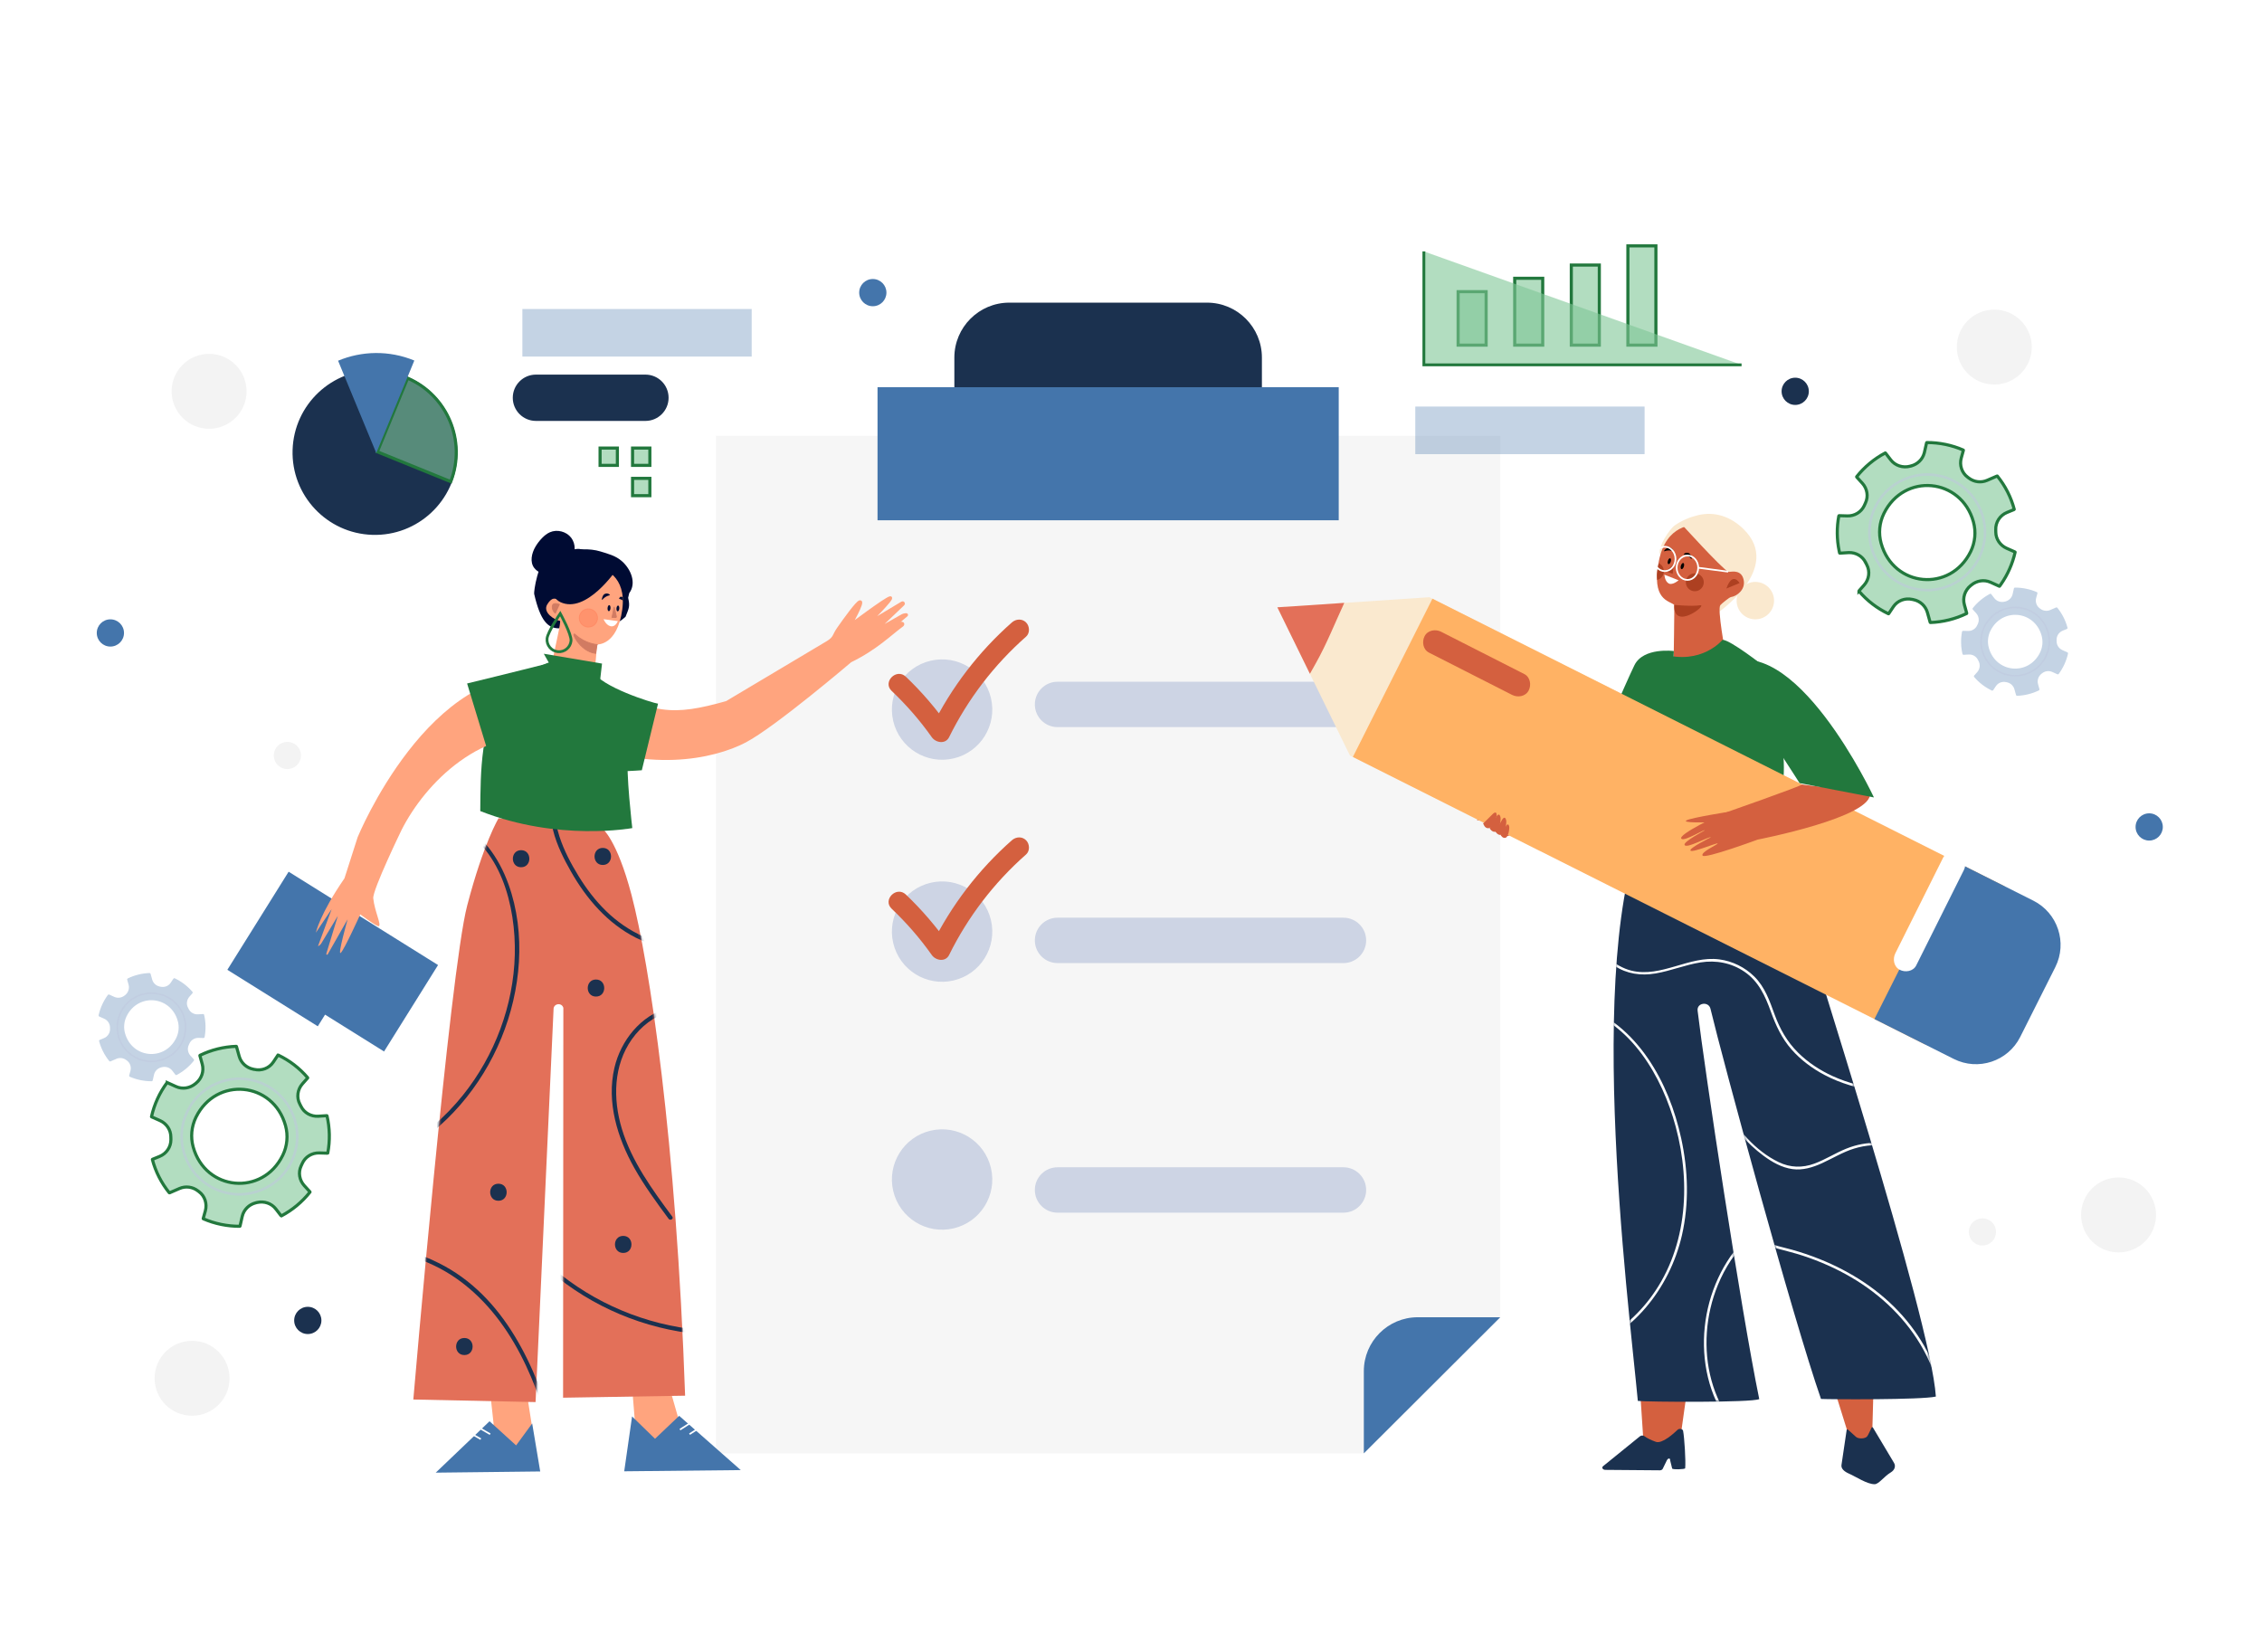 <?xml version="1.0" encoding="UTF-8"?> <svg xmlns="http://www.w3.org/2000/svg" width="935" height="683" viewBox="0 0 935 683" fill="none"><rect width="935" height="683" fill="white"></rect><path d="M417.193 125.109H498.901C511.434 125.109 521.61 135.285 521.61 147.818V169.229H394.484V147.818C394.484 135.285 404.66 125.109 417.193 125.109Z" fill="#1B314F"></path><path d="M563.742 600.804H295.951V180.162H620.141V544.406C598.116 566.431 585.766 578.779 563.742 600.804Z" fill="#F6F6F6"></path><path d="M553.362 160.065H362.727V215.079H553.362V160.065Z" fill="#4475AB"></path><path d="M563.742 600.804V566.832C563.742 554.52 573.722 544.54 586.034 544.54H620.141L563.742 600.804Z" fill="#4475AB"></path><path opacity="0.74" d="M394.15 313.532C405.304 310.918 412.227 299.757 409.613 288.603C406.999 277.449 395.838 270.526 384.684 273.14C373.53 275.754 366.607 286.916 369.221 298.069C371.836 309.223 382.997 316.146 394.15 313.532Z" fill="#BFC8DE"></path><path opacity="0.74" d="M394.15 405.317C405.304 402.703 412.227 391.542 409.613 380.388C406.999 369.234 395.838 362.311 384.684 364.926C373.53 367.54 366.607 378.701 369.221 389.855C371.836 401.008 382.997 407.931 394.15 405.317Z" fill="#BFC8DE"></path><path opacity="0.74" d="M394.15 507.799C405.304 505.185 412.227 494.024 409.613 482.87C406.999 471.716 395.838 464.793 384.684 467.407C373.53 470.022 366.607 481.183 369.221 492.336C371.836 503.49 382.997 510.413 394.15 507.799Z" fill="#BFC8DE"></path><path d="M368.559 375.653C374.693 381.485 380.272 387.863 385.147 394.784C386.796 397.126 390.82 397.805 392.312 394.784C400.118 378.969 410.893 364.887 424.127 353.227C425.808 351.746 425.64 348.874 424.127 347.36C422.457 345.69 419.945 345.874 418.259 347.36C404.557 359.433 393.23 374.22 385.147 390.595H392.312C387.031 383.096 381.075 376.106 374.428 369.785C370.558 366.106 364.682 371.964 368.56 375.653H368.559Z" fill="#D4603F"></path><path d="M368.559 285.61C374.693 291.442 380.272 297.82 385.147 304.741C386.796 307.083 390.82 307.762 392.312 304.741C400.118 288.926 410.893 274.844 424.127 263.184C425.808 261.703 425.64 258.831 424.127 257.317C422.457 255.647 419.945 255.831 418.259 257.317C404.557 269.39 393.23 284.177 385.147 300.552H392.312C387.031 293.053 381.075 286.063 374.428 279.743C370.558 276.063 364.682 281.921 368.56 285.61H368.559Z" fill="#D4603F"></path><path opacity="0.74" d="M555.318 300.584H437.137C431.957 300.584 427.758 296.385 427.758 291.205C427.758 286.025 431.957 281.826 437.137 281.826H555.318C560.498 281.826 564.698 286.025 564.698 291.205C564.698 296.385 560.498 300.584 555.318 300.584Z" fill="#BFC8DE"></path><path opacity="0.74" d="M555.318 398.129H437.137C431.957 398.129 427.758 393.93 427.758 388.75C427.758 383.57 431.957 379.371 437.137 379.371H555.318C560.498 379.371 564.698 383.57 564.698 388.75C564.698 393.93 560.498 398.129 555.318 398.129Z" fill="#BFC8DE"></path><path opacity="0.74" d="M555.318 501.304H437.137C431.957 501.304 427.758 497.105 427.758 491.925C427.758 486.745 431.957 482.546 437.137 482.546H555.318C560.498 482.546 564.698 486.745 564.698 491.925C564.698 497.105 560.498 501.304 555.318 501.304Z" fill="#BFC8DE"></path><path d="M221.53 174.007H266.79C272.076 174.007 276.363 169.72 276.363 164.434C276.363 159.145 272.076 154.859 266.79 154.859H221.53C216.242 154.859 211.957 159.145 211.957 164.434C211.957 169.722 216.244 174.007 221.53 174.007Z" fill="#1B314F"></path><path d="M255.194 185.227V192.379H248.042V185.227H255.194Z" fill="#7FC797" fill-opacity="0.6" stroke="#22783D" stroke-width="1.287"></path><path d="M268.622 185.227V192.379H261.47V185.227H268.622Z" fill="#7FC797" fill-opacity="0.6" stroke="#22783D" stroke-width="1.287"></path><path d="M268.622 197.751V204.904H261.47V197.751H268.622Z" fill="#7FC797" fill-opacity="0.6" stroke="#22783D" stroke-width="1.287"></path><path d="M189.028 188.146C189.626 169.344 174.869 153.618 156.068 153.02C137.267 152.422 121.54 167.179 120.942 185.98C120.344 204.781 135.101 220.507 153.902 221.105C172.703 221.703 188.43 206.947 189.028 188.146Z" fill="#1B314F"></path><path d="M168.48 156.331C184.947 163.47 192.831 182.373 186.316 199.098L155.962 186.768L168.48 156.331Z" fill="#7FC797" fill-opacity="0.6" stroke="#22783D" stroke-width="1.287"></path><path d="M155.53 187.288L171.262 149.04C160.745 144.715 149.471 145.061 139.744 149.119L155.53 187.288Z" fill="#4475AB"></path><g style="mix-blend-mode:multiply" opacity="0.32"><path d="M310.71 127.737H215.93V147.408H310.71V127.737Z" fill="#4475AB"></path></g><g style="mix-blend-mode:multiply" opacity="0.32"><path d="M679.79 168.069H585.01V187.741H679.79V168.069Z" fill="#4475AB"></path></g><path d="M614.293 120.573V142.678H602.714V120.573H614.293Z" fill="#7FC797" fill-opacity="0.6" stroke="#22783D" stroke-width="1.287"></path><path d="M637.686 115.038V142.677H626.106V115.038H637.686Z" fill="#7FC797" fill-opacity="0.6" stroke="#22783D" stroke-width="1.287"></path><path d="M661.078 109.571V142.678H649.499V109.571H661.078Z" fill="#7FC797" fill-opacity="0.6" stroke="#22783D" stroke-width="1.287"></path><path d="M684.469 101.643V142.677H672.89V101.643H684.469Z" fill="#7FC797" fill-opacity="0.6" stroke="#22783D" stroke-width="1.287"></path><path d="M588.562 103.928V150.824H719.876" fill="#7FC797" fill-opacity="0.6"></path><path d="M588.562 103.928V150.824H719.876" stroke="#22783D" stroke-width="1.173" stroke-miterlimit="10"></path><path d="M796.44 182.95H796.441C801.61 182.926 806.801 183.995 811.526 186.053H811.527C811.541 186.059 811.555 186.07 811.564 186.091C811.574 186.111 811.576 186.133 811.57 186.152V186.153L810.69 189.334C809.883 192.256 810.87 195.461 813.348 197.272L813.349 197.273C813.505 197.387 813.66 197.503 813.815 197.622C815.98 199.277 818.865 199.66 821.374 198.571L825.501 196.779H825.502C825.528 196.768 825.558 196.772 825.58 196.785L825.6 196.802C828.906 200.904 831.247 205.515 832.586 210.543V210.544C832.59 210.559 832.589 210.578 832.579 210.598C832.569 210.618 832.552 210.634 832.533 210.642L829.588 211.844C826.696 213.024 824.814 215.88 824.937 219.013V219.014C824.943 219.17 824.947 219.328 824.95 219.485L824.958 219.961C824.977 222.889 826.803 225.482 829.448 226.653L832.896 228.182C832.916 228.19 832.932 228.205 832.941 228.225C832.951 228.243 832.952 228.261 832.949 228.275V228.276C831.889 233.021 829.88 237.566 827.096 241.536L826.528 242.322C826.519 242.334 826.506 242.345 826.485 242.35C826.465 242.355 826.443 242.353 826.423 242.344H826.422L822.825 240.715C820.141 239.499 817.052 240.021 814.816 241.89C814.801 241.902 814.787 241.915 814.771 241.928C814.757 241.94 814.742 241.952 814.728 241.964C814.662 242.018 814.599 242.07 814.537 242.12L814.533 242.123C812.212 244.012 811.174 247.074 811.976 249.977L812.952 253.519C812.961 253.553 812.95 253.585 812.932 253.604L812.911 253.62C808.263 255.882 803.102 257.162 797.918 257.339C797.902 257.339 797.886 257.334 797.869 257.322C797.852 257.31 797.84 257.293 797.835 257.274V257.273L796.697 253.214C795.931 250.478 793.682 248.454 790.916 247.889L790.914 247.888C790.758 247.856 790.603 247.824 790.45 247.789H790.447C787.455 247.124 784.327 248.248 782.604 250.83L780.692 253.694L780.691 253.695C780.681 253.711 780.664 253.724 780.643 253.73C780.621 253.736 780.602 253.734 780.587 253.727C775.897 251.491 771.803 248.35 768.4 244.38C768.389 244.367 768.383 244.349 768.383 244.326C768.383 244.303 768.391 244.282 768.403 244.268L768.404 244.269L770.559 241.838C772.598 239.537 773.072 236.189 771.618 233.453C771.458 233.15 771.304 232.847 771.156 232.542H771.155C769.882 229.921 767.154 228.364 764.28 228.44L764.002 228.453L760.491 228.675C760.471 228.676 760.45 228.67 760.433 228.657C760.415 228.644 760.406 228.629 760.402 228.614V228.613L760.196 227.671C759.227 222.941 759.187 217.997 760.081 213.243V213.242C760.087 213.209 760.122 213.175 760.169 213.177L763.62 213.276C766.539 213.361 769.279 211.753 770.545 209.12L770.663 208.861C770.799 208.547 770.94 208.234 771.088 207.924C772.384 205.206 771.816 201.981 769.807 199.776L767.451 197.192C767.438 197.177 767.43 197.157 767.429 197.135C767.428 197.113 767.434 197.095 767.443 197.083C769.054 195.05 770.884 193.179 772.892 191.515C774.867 189.877 777.008 188.444 779.262 187.251L779.264 187.25C779.277 187.243 779.294 187.241 779.314 187.245C779.336 187.25 779.354 187.261 779.366 187.277L779.367 187.278L781.532 190.094C783.416 192.543 786.57 193.497 789.523 192.733C789.576 192.72 789.63 192.707 789.684 192.693C789.737 192.68 789.792 192.666 789.846 192.652L789.845 192.651C792.532 191.986 794.679 189.96 795.39 187.278L795.454 187.017L796.36 183.021C796.365 183.002 796.376 182.984 796.393 182.97C796.409 182.956 796.426 182.95 796.44 182.95ZM815.716 215.728C810.662 197.491 787.044 195.288 778.707 212.275C776.837 216.086 776.427 220.495 777.561 224.586C782.617 242.816 806.223 245.02 814.565 228.04C816.438 224.229 816.849 219.82 815.716 215.728Z" fill="#7FC797" fill-opacity="0.6" stroke="#22783D" stroke-width="1.287"></path><g style="mix-blend-mode:multiply" opacity="0.54"><path d="M820.093 224.419C822.504 211.451 813.945 198.983 800.977 196.572C788.008 194.161 775.54 202.719 773.129 215.688C770.718 228.656 779.277 241.124 792.245 243.535C805.214 245.946 817.681 237.388 820.093 224.419Z" stroke="#BFC8DE" stroke-width="1.075" stroke-miterlimit="10"></path></g><g style="mix-blend-mode:multiply" opacity="0.32"><path d="M817.29 277.847L816.016 279.283C815.875 279.443 815.871 279.688 816.01 279.85C818.055 282.236 820.518 284.126 823.338 285.471C823.53 285.563 823.763 285.497 823.881 285.319L825.012 283.627C825.937 282.24 827.622 281.628 829.249 281.989C829.343 282.01 829.438 282.03 829.532 282.05C831.033 282.356 832.247 283.453 832.66 284.927L833.332 287.328C833.385 287.518 833.563 287.651 833.761 287.643C836.879 287.536 839.981 286.766 842.777 285.407C842.963 285.317 843.056 285.103 843.001 284.905L842.423 282.811C841.991 281.245 842.549 279.59 843.808 278.564C843.847 278.532 843.885 278.501 843.924 278.469C843.942 278.453 843.961 278.438 843.979 278.422C845.196 277.404 846.867 277.129 848.312 277.783L850.439 278.745C850.623 278.829 850.843 278.774 850.963 278.612C852.815 276.115 854.144 273.209 854.823 270.166C854.869 269.966 854.763 269.762 854.575 269.679L852.536 268.777C851.099 268.141 850.117 266.736 850.108 265.165C850.108 264.974 850.103 264.784 850.095 264.592C850.03 262.903 851.044 261.36 852.609 260.721L854.351 260.01C854.551 259.929 854.661 259.711 854.606 259.502C853.801 256.478 852.392 253.705 850.404 251.238C850.283 251.088 850.075 251.038 849.898 251.114L847.459 252.174C846.105 252.762 844.546 252.556 843.373 251.66C843.279 251.588 843.185 251.518 843.09 251.449C841.763 250.477 841.223 248.751 841.661 247.165L842.18 245.285C842.237 245.079 842.135 244.861 841.939 244.776C839.097 243.539 835.977 242.896 832.869 242.91C832.67 242.91 832.496 243.053 832.452 243.248L831.916 245.61C831.573 247.125 830.387 248.283 828.879 248.657C828.815 248.672 828.751 248.689 828.688 248.704C827.078 249.121 825.373 248.599 824.359 247.281L823.079 245.616C822.952 245.45 822.722 245.399 822.537 245.497C821.182 246.214 819.895 247.075 818.707 248.061C817.5 249.061 816.4 250.186 815.432 251.409C815.302 251.574 815.312 251.811 815.454 251.966L816.846 253.494C817.935 254.689 818.238 256.432 817.542 257.892C817.453 258.078 817.366 258.268 817.284 258.457C816.635 259.955 815.112 260.885 813.48 260.837L811.44 260.779C811.229 260.773 811.042 260.921 811.004 261.128C810.429 264.176 810.496 267.356 811.197 270.369C811.244 270.573 811.436 270.713 811.645 270.699L813.72 270.567C815.331 270.466 816.876 271.318 817.581 272.771C817.672 272.957 817.764 273.139 817.862 273.322C818.643 274.793 818.391 276.601 817.287 277.847H817.29ZM822.734 260.792C827.509 251.064 841.008 252.323 843.902 262.767C844.547 265.095 844.313 267.607 843.247 269.776C838.47 279.498 824.977 278.238 822.082 267.8C821.436 265.471 821.67 262.961 822.734 260.792Z" fill="#4475AB"></path></g><g style="mix-blend-mode:multiply" opacity="0.54"><path d="M832.97 279.339C840.768 279.339 847.089 273.018 847.089 265.22C847.089 257.423 840.768 251.102 832.97 251.102C825.173 251.102 818.852 257.423 818.852 265.22C818.852 273.018 825.173 279.339 832.97 279.339Z" stroke="#BFC8DE" stroke-width="0.635" stroke-miterlimit="10"></path></g><path d="M97.654 432.547C97.67 432.546 97.687 432.551 97.703 432.563C97.72 432.576 97.732 432.593 97.737 432.611L98.875 436.672C99.641 439.408 101.89 441.432 104.656 441.997H104.658C104.811 442.028 104.965 442.061 105.125 442.096V442.097C108.117 442.761 111.246 441.638 112.97 439.056L114.881 436.191L114.882 436.19C114.893 436.174 114.91 436.161 114.932 436.155C114.953 436.149 114.972 436.152 114.987 436.159V436.158C119.677 438.395 123.77 441.536 127.172 445.506C127.183 445.519 127.191 445.538 127.19 445.561C127.19 445.572 127.188 445.583 127.185 445.593L127.169 445.619L125.058 448L125.053 448.004L125.01 448.053C122.97 450.353 122.496 453.701 123.949 456.438C124.109 456.738 124.264 457.042 124.412 457.348V457.349C125.726 460.055 128.592 461.626 131.566 461.438L135.076 461.215C135.098 461.214 135.12 461.22 135.138 461.233C135.155 461.246 135.164 461.262 135.167 461.276V461.277C136.332 466.29 136.443 471.577 135.489 476.647L135.488 476.648C135.482 476.681 135.448 476.715 135.401 476.714L131.95 476.614C128.937 476.527 126.114 478.241 124.907 481.028C124.771 481.341 124.629 481.654 124.481 481.964C123.185 484.682 123.754 487.907 125.764 490.112L128.119 492.697L128.12 492.699C128.134 492.714 128.142 492.733 128.143 492.755C128.143 492.766 128.142 492.776 128.14 492.784L128.127 492.807C126.516 494.84 124.687 496.711 122.68 498.375C120.704 500.013 118.562 501.445 116.309 502.638L116.308 502.639C116.294 502.646 116.277 502.649 116.256 502.645C116.235 502.64 116.217 502.628 116.205 502.612L116.204 502.611L114.039 499.796H114.038C112.212 497.423 109.194 496.452 106.321 497.09L106.044 497.156C105.992 497.169 105.94 497.183 105.888 497.196L105.729 497.236C102.953 497.923 100.754 500.061 100.117 502.873L99.211 506.869C99.207 506.888 99.196 506.906 99.179 506.92C99.162 506.933 99.145 506.938 99.131 506.938H99.13C93.961 506.963 88.77 505.894 84.044 503.837C84.03 503.83 84.016 503.818 84.007 503.798C84.002 503.788 83.999 503.777 83.998 503.767L84.001 503.735L84.88 500.554C85.687 497.632 84.701 494.428 82.224 492.616L82.223 492.615L81.756 492.266C79.591 490.611 76.706 490.226 74.197 491.316L70.07 493.108L70.069 493.109C70.034 493.125 69.993 493.112 69.972 493.086H69.971C66.665 488.984 64.324 484.373 62.985 479.346V479.345C62.981 479.33 62.982 479.31 62.992 479.29C63.003 479.269 63.019 479.255 63.038 479.247L65.983 478.045C68.785 476.902 70.639 474.185 70.641 471.168L70.635 470.875C70.622 470.562 70.616 470.245 70.613 469.927C70.594 466.999 68.768 464.406 66.123 463.234L62.675 461.706C62.656 461.698 62.64 461.683 62.63 461.664C62.62 461.645 62.619 461.627 62.622 461.612V461.611C63.753 456.55 65.963 451.716 69.042 447.565H69.043C69.052 447.553 69.067 447.542 69.087 447.537C69.108 447.532 69.13 447.534 69.148 447.543V447.542L72.746 449.172C75.43 450.387 78.519 449.866 80.754 447.997L80.753 447.996C80.787 447.969 80.82 447.943 80.848 447.92L80.851 447.918C80.912 447.866 80.967 447.822 81.039 447.763C83.36 445.873 84.398 442.813 83.597 439.909L82.62 436.367C82.611 436.333 82.622 436.301 82.641 436.281L82.661 436.266C87.309 434.004 92.47 432.724 97.654 432.547ZM118.012 465.3C112.956 447.07 89.349 444.865 81.007 461.845C79.134 465.656 78.723 470.065 79.856 474.157V474.158C84.91 492.394 108.528 494.598 116.865 477.61C118.736 473.8 119.147 469.391 118.012 465.3Z" fill="#7FC797" fill-opacity="0.6" stroke="#22783D" stroke-width="1.287"></path><g style="mix-blend-mode:multiply" opacity="0.54"><path d="M121.034 478.973C126.081 466.787 120.294 452.815 108.108 447.767C95.921 442.72 81.95 448.507 76.902 460.693C71.854 472.88 77.641 486.851 89.828 491.899C102.014 496.947 115.986 491.16 121.034 478.973Z" stroke="#BFC8DE" stroke-width="1.075" stroke-miterlimit="10"></path></g><g style="mix-blend-mode:multiply" opacity="0.32"><path d="M78.284 412.039L79.558 410.603C79.7 410.443 79.704 410.198 79.565 410.036C77.519 407.65 75.057 405.76 72.237 404.415C72.045 404.323 71.812 404.389 71.693 404.567L70.563 406.259C69.638 407.646 67.953 408.258 66.325 407.897C66.231 407.876 66.136 407.855 66.042 407.836C64.541 407.53 63.327 406.433 62.914 404.959L62.242 402.558C62.189 402.368 62.012 402.235 61.813 402.243C58.696 402.35 55.593 403.12 52.797 404.479C52.612 404.569 52.518 404.783 52.572 404.982L53.15 407.077C53.583 408.642 53.024 410.297 51.765 411.323C51.727 411.356 51.688 411.386 51.649 411.419C51.631 411.434 51.612 411.45 51.594 411.465C50.377 412.483 48.706 412.759 47.261 412.105L45.133 411.142C44.949 411.058 44.729 411.114 44.609 411.276C42.757 413.772 41.428 416.678 40.749 419.722C40.704 419.921 40.809 420.126 40.997 420.208L43.036 421.11C44.473 421.746 45.455 423.151 45.464 424.721C45.464 424.912 45.469 425.104 45.477 425.294C45.542 426.983 44.528 428.526 42.963 429.165L41.221 429.876C41.022 429.957 40.911 430.175 40.966 430.384C41.771 433.408 43.18 436.181 45.168 438.648C45.289 438.798 45.497 438.848 45.674 438.772L48.113 437.712C49.467 437.124 51.026 437.33 52.199 438.226C52.293 438.298 52.387 438.368 52.482 438.437C53.809 439.409 54.349 441.135 53.911 442.721L53.392 444.601C53.336 444.807 53.437 445.025 53.633 445.11C56.475 446.347 59.596 446.99 62.703 446.976C62.903 446.976 63.076 446.833 63.12 446.638L63.656 444.276C63.999 442.761 65.185 441.603 66.694 441.229C66.757 441.214 66.821 441.197 66.884 441.182C68.494 440.765 70.199 441.287 71.213 442.605L72.493 444.27C72.62 444.436 72.85 444.487 73.035 444.389C74.39 443.671 75.677 442.811 76.865 441.825C78.072 440.825 79.172 439.7 80.142 438.477C80.272 438.312 80.261 438.075 80.12 437.92L78.727 436.392C77.638 435.197 77.335 433.454 78.032 431.994C78.121 431.808 78.207 431.618 78.289 431.428C78.938 429.93 80.461 429.001 82.093 429.048L84.133 429.106C84.345 429.112 84.531 428.964 84.57 428.757C85.144 425.709 85.077 422.529 84.377 419.516C84.329 419.312 84.137 419.172 83.929 419.186L81.854 419.317C80.242 419.419 78.697 418.567 77.992 417.114C77.902 416.928 77.809 416.745 77.711 416.563C76.93 415.093 77.182 413.284 78.287 412.038L78.284 412.039ZM72.84 429.093C68.066 438.821 54.566 437.562 51.672 427.118C51.028 424.79 51.262 422.278 52.328 420.109C57.105 410.386 70.598 411.646 73.493 422.085C74.139 424.414 73.905 426.924 72.84 429.093Z" fill="#4475AB"></path></g><g style="mix-blend-mode:multiply" opacity="0.54"><path d="M62.599 438.783C70.397 438.783 76.718 432.462 76.718 424.665C76.718 416.867 70.397 410.546 62.599 410.546C54.802 410.546 48.48 416.867 48.48 424.665C48.48 432.462 54.802 438.783 62.599 438.783Z" stroke="#BFC8DE" stroke-width="0.635" stroke-miterlimit="10"></path></g><path d="M686.043 228.804C685.442 226.012 689.954 218.799 692.304 217.163C695.155 215.178 698.376 213.818 701.757 212.996C708.886 211.266 715.484 213.604 720.715 218.748C737.375 235.127 709.434 253.737 709.434 253.737" fill="#FAE9CF"></path><path d="M717.828 248.293C717.828 244.019 721.292 240.555 725.566 240.555C729.84 240.555 733.304 244.019 733.304 248.293C733.304 252.567 729.84 256.031 725.566 256.031C721.292 256.031 717.828 252.567 717.828 248.293Z" fill="#FAE9CF"></path><path d="M713.967 235.784C713.989 236.162 714.315 236.446 714.691 236.411C716.263 236.265 719.863 235.609 720.738 239.678C721.624 243.791 717.868 246.482 715.494 246.823C714.809 246.921 711.522 249.62 711.099 250.168C709.803 251.855 712.975 268.458 713.679 273.617C714.995 283.263 700.782 287.921 700.782 287.921C700.782 287.921 692.639 285.754 691.797 273.617C691.797 273.617 692.173 250.149 692.048 250.046C689.96 248.297 682.433 248.131 685.716 231.829C688.758 216.728 699.648 216.822 702.436 217.065C704.788 217.271 712.875 217.065 713.966 235.786L713.967 235.784Z" fill="#D4603F"></path><path d="M694.711 216.289C694.711 216.289 711.56 234.904 714.335 236.328C714.335 236.328 722.472 211.073 694.711 216.289Z" fill="#FAE9CF"></path><path d="M719.057 241.028C719.057 241.028 716.125 236.032 713.605 243.296Z" fill="#AD4021"></path><path d="M700.305 237.01C698.261 237.144 696.714 238.91 696.848 240.953C696.982 242.997 698.748 244.544 700.791 244.411C702.835 244.277 704.382 242.511 704.248 240.468C704.115 238.423 702.348 236.876 700.305 237.01Z" fill="#AD4021"></path><path d="M685.036 239.746C686.699 239.291 687.869 237.715 687.752 235.927C687.662 234.548 686.829 233.396 685.67 232.833C685.67 232.833 684.454 237.059 685.037 239.746H685.036Z" fill="#AD4021"></path><path d="M687.977 237.568L693.855 239.876C693.855 239.876 691.278 242.124 689.692 241.158C688.108 240.193 687.977 237.569 687.977 237.569V237.568Z" fill="white"></path><path d="M691.926 233.101L691.39 237.198L689.358 236.507C688.983 236.379 688.881 235.897 689.172 235.629L691.926 233.101Z" fill="#AD4021"></path><path d="M699.019 230.954C699.568 231.594 699.075 229.237 698.224 228.759C697.373 228.283 696.349 228.492 695.938 229.227C695.938 229.227 697.702 229.417 699.021 230.954H699.019Z" fill="black"></path><path d="M688.043 227.872C687.255 228.171 688.818 226.338 689.792 226.328C690.768 226.317 691.566 226.992 691.575 227.834C691.575 227.834 689.935 227.155 688.041 227.872H688.043Z" fill="black"></path><path d="M696.03 234.197C695.818 234.894 695.372 235.377 695.034 235.274C694.696 235.171 694.594 234.522 694.806 233.825C695.018 233.128 695.465 232.646 695.802 232.749C696.14 232.852 696.243 233.501 696.029 234.197H696.03Z" fill="black"></path><path d="M690.597 232.175C690.393 232.84 689.968 233.3 689.645 233.202C689.322 233.104 689.226 232.484 689.428 231.818C689.631 231.152 690.057 230.692 690.379 230.791C690.702 230.889 690.799 231.509 690.597 232.175Z" fill="black"></path><path d="M692.051 250.045C692.051 250.045 699.187 250.766 702.711 250.224C706.234 249.682 691.566 261.189 692.051 250.045Z" fill="#AD4021"></path><path d="M688.121 236.099C690.582 236.099 692.576 233.842 692.576 231.058C692.576 228.274 690.582 226.017 688.121 226.017C685.661 226.017 683.666 228.274 683.666 231.058C683.666 233.842 685.661 236.099 688.121 236.099Z" stroke="white" stroke-width="0.705" stroke-miterlimit="10"></path><path d="M697.5 239.734C699.961 239.734 701.955 237.477 701.955 234.693C701.955 231.909 699.961 229.652 697.5 229.652C695.04 229.652 693.045 231.909 693.045 234.693C693.045 237.477 695.04 239.734 697.5 239.734Z" stroke="white" stroke-width="0.705" stroke-miterlimit="10"></path><path d="M701.957 234.692L714.339 236.327" stroke="white" stroke-width="0.705" stroke-miterlimit="10"></path><path d="M697.269 575.354L694.706 593.553C694.706 593.553 690.596 605.623 686.779 600.951C682.962 596.278 679.184 593.809 679.184 593.809L677.932 574.888L697.27 575.354H697.269Z" fill="#D4603F"></path><path d="M758.102 573.954L763.764 592.108C763.764 592.108 768.074 595.888 769.63 595.79C772.461 595.612 773.945 590.728 773.945 590.728L774.411 573.953H758.102V573.954Z" fill="#D4603F"></path><path d="M677.925 593.714L662.682 606.069C661.902 606.648 662.459 607.623 663.574 607.633L686.074 607.816C686.616 607.821 687.101 607.574 687.283 607.203L688.98 603.724C689.47 602.718 690.446 602.637 690.357 603.702L691.189 607.06C691.145 607.589 696.523 607.445 696.571 606.964C696.865 603.977 696.244 594.209 695.708 591.489C695.631 591.099 695.232 590.788 694.7 590.711H694.698C694.22 590.641 693.732 590.774 693.44 591.057C691.921 592.527 687.065 596.947 684.477 596.053C682.743 595.453 680.496 594.379 679.795 593.76C679.321 593.342 678.447 593.328 677.926 593.715L677.925 593.714Z" fill="#1B314F"></path><path d="M774.153 590.102L782.809 604.599C783.733 606.009 783.218 607.691 781.549 608.686C778.842 610.297 776.631 613.511 774.928 613.557C771.852 613.642 767.068 610.402 764.281 609.187C762.411 608.371 760.945 607.176 761.176 605.612L763.329 591.071C763.355 590.891 763.672 590.825 763.828 590.967L767.142 593.972C768.228 594.955 771.175 594.824 771.906 593.645C772.427 592.804 773.653 590.092 773.653 590.092C773.763 589.948 774.056 589.954 774.153 590.103V590.102Z" fill="#1B314F"></path><path d="M728.246 334.8C735.234 347.154 738.928 356.202 742.943 371.908C747.601 390.123 797.998 544.195 800.195 577.327C794.455 578.711 756.336 578.508 752.71 578.308C741.171 545.242 711.979 437.852 707.031 417.022C706.27 413.82 701.323 414.522 701.708 417.792C704.517 441.579 719.646 541.775 727.187 578.368C724.177 579.9 680.475 579.56 676.998 579.124C673.217 538.324 653.15 383.864 683.443 333.797C697.294 331.887 714.198 334.383 728.245 334.801L728.246 334.8Z" fill="#1B314F"></path><path d="M622.82 345.663C622.82 345.663 643.268 341.432 660.936 334.396C656.114 330.649 651.389 326.779 646.807 322.728L625.923 333.828C624.81 334.312 625.233 336.038 613.088 340.387L622.818 345.663H622.82Z" fill="#D4603F"></path><path d="M625.891 334C625.891 334 611.495 337.518 610.574 338.719C609.653 339.921 619.28 338.655 618.886 339.93C618.886 339.93 624.991 335.426 625.89 334H625.891Z" fill="#D4603F"></path><path d="M675.58 275.013C671.883 282.568 658.342 314.183 658.342 314.183L642.396 323.094L652.948 339.508C652.948 339.508 667.955 335.991 675.459 329.19C682.692 322.634 691.981 279.435 691.873 269.135C691.873 269.135 679.277 267.458 675.58 275.013Z" fill="#22783D"></path><path d="M687.057 270.348C687.461 271.327 675.569 299.668 676.049 309.26C676.533 318.923 683.133 335.18 682.619 336.634C682.619 336.634 690.117 342.547 731.475 336.035C744.19 324.911 733.02 287.102 728.749 275.131C728.749 275.131 715.544 264.729 712.039 264.471C712.039 264.471 703.37 275.189 687.058 270.347L687.057 270.348Z" fill="#22783D"></path><mask id="mask0_4276_17847" style="mask-type:luminance" maskUnits="userSpaceOnUse" x="666" y="333" width="135" height="247"><path d="M728.246 334.801C735.234 347.154 738.928 356.203 742.943 371.909C747.601 390.123 797.998 544.195 800.195 577.327C794.455 578.711 756.336 578.509 752.71 578.308C741.171 545.242 711.979 437.853 707.031 417.022C706.27 413.821 701.323 414.522 701.708 417.792C704.517 441.58 719.646 541.775 727.187 578.369C724.177 579.9 680.475 579.561 676.998 579.124C673.217 538.324 653.15 383.865 683.443 333.798C697.294 331.887 714.198 334.383 728.245 334.802L728.246 334.801Z" fill="white"></path></mask><g mask="url(#mask0_4276_17847)"><path d="M648.374 368.693C650.584 380.429 657.207 392.529 667.341 399.242C672.487 402.652 678.299 403.43 684.312 402.418C690.613 401.358 696.573 398.852 702.889 397.855C709.31 396.839 715.702 398.03 721.105 401.73C726.93 405.72 729.646 411.712 731.965 418.152C734.041 423.913 736.483 429.241 740.57 433.874C744.379 438.191 749.087 441.695 754.168 444.376C767.683 451.512 783.343 452.475 798.336 452.359C799.016 452.354 799.018 451.296 798.336 451.301C784.585 451.406 770.28 450.669 757.578 444.875C752.264 442.451 747.296 439.2 743.151 435.069C738.671 430.605 735.718 425.361 733.559 419.455C731.488 413.79 729.548 408.05 725.156 403.709C721.266 399.864 716.117 397.318 710.691 396.606C698.291 394.98 686.719 404.277 674.391 401.27C667.374 399.558 661.772 393.773 657.72 388.07C653.549 382.199 650.726 375.483 649.394 368.411C649.267 367.743 648.248 368.026 648.374 368.691V368.693Z" fill="white"></path><path d="M652.346 416.391C674.251 422.905 687.049 444.963 692.657 465.772C699.179 489.979 697.265 517.313 681.391 537.589C673.846 547.225 663.611 554.731 651.79 558.135C651.137 558.323 651.415 559.344 652.07 559.154C674.281 552.759 690.143 532.743 695.215 510.712C698.244 497.551 697.796 483.746 694.924 470.6C692.367 458.897 687.956 447.439 681.163 437.52C674.202 427.357 664.59 418.928 652.627 415.37C651.973 415.176 651.693 416.197 652.346 416.39V416.391Z" fill="white"></path><path d="M721.987 511.31C712.078 521.284 706.094 534.679 704.655 548.62C703.239 562.336 706.252 577.23 714.845 588.258C719.527 594.264 725.948 598.876 733.627 599.872C734.3 599.959 734.293 598.9 733.627 598.813C719.646 597.002 710.886 583.227 707.453 570.702C703.896 557.728 705.003 543.624 710.085 531.206C713.006 524.068 717.298 517.53 722.734 512.058C723.214 511.574 722.467 510.826 721.987 511.31Z" fill="white"></path><path d="M712.067 457.941C716.129 465.733 721.904 472.556 728.97 477.788C732.502 480.404 736.489 482.679 740.907 483.29C745.169 483.878 749.293 482.605 753.136 480.853C757.559 478.836 761.706 476.264 766.377 474.818C771.318 473.289 776.623 472.867 781.633 474.333C790.188 476.837 796.51 483.967 801.292 491.143C806.808 499.422 812.611 510.999 807.204 520.708C806.871 521.303 807.785 521.837 808.116 521.242C812.557 513.269 809.711 503.905 805.691 496.38C801.715 488.937 796.302 481.485 789.199 476.758C781.25 471.469 771.797 471.349 763.089 474.873C758.616 476.683 754.535 479.353 750.001 481.02C745.005 482.856 740.052 482.734 735.232 480.42C725.622 475.808 717.835 466.717 712.982 457.408C712.667 456.804 711.754 457.338 712.069 457.942L712.067 457.941Z" fill="white"></path><path d="M729.535 512.002C730.109 514.51 732.575 515.563 734.84 516.187C738.264 517.131 741.702 517.945 745.083 519.051C752.098 521.346 758.895 524.329 765.267 528.063C777.613 535.297 788.223 545.476 795.12 558.084C798.885 564.967 801.448 572.448 802.553 580.221C802.648 580.892 803.667 580.607 803.572 579.94C801.67 566.537 795.38 554.088 786.47 543.974C777.163 533.409 765.031 525.637 752.015 520.444C748.307 518.965 744.52 517.691 740.678 516.608C738.835 516.089 736.965 515.677 735.12 515.169C733.229 514.647 731.041 513.852 730.554 511.723C730.403 511.06 729.383 511.339 729.535 512.002Z" fill="white"></path></g><path d="M557.995 312.313L527.992 251.058L590.879 246.881L669.338 286.314L636.454 351.746L557.995 312.313Z" fill="#FAE9CF"></path><path d="M543.933 274.12C548.442 266.101 551.797 257.546 555.664 249.221L527.994 251.059L541.455 278.543C542.283 277.069 543.105 275.592 543.933 274.12Z" fill="#E37059"></path><path d="M795.767 431.812L828.652 366.381L592.097 247.489L559.211 312.919L795.767 431.812Z" fill="#FFB264"></path><path d="M849.569 399.791L835.058 428.663C829.987 438.752 817.68 442.827 807.591 437.756L774.796 421.273L807.681 355.842L840.476 372.325C850.564 377.395 854.64 389.701 849.569 399.791Z" fill="#4475AB"></path><path d="M590.667 269.787C600.676 274.878 610.685 279.969 620.694 285.06C622.14 285.795 623.585 286.53 625.031 287.267C627.356 288.45 630.551 287.954 631.86 285.476C633.062 283.2 632.554 279.911 630.069 278.647C620.061 273.556 610.051 268.465 600.042 263.374C598.597 262.639 597.151 261.904 595.706 261.167C593.381 259.984 590.186 260.48 588.877 262.958C587.674 265.234 588.183 268.523 590.667 269.787Z" fill="#D4603F"></path><path d="M803.142 354.649C796.577 367.788 790.012 380.926 783.447 394.065C782.282 396.397 782.748 399.578 785.238 400.894C787.499 402.088 790.821 401.597 792.067 399.103C798.632 385.964 805.197 372.826 811.761 359.687C812.926 357.355 812.46 354.174 809.97 352.858C807.708 351.664 804.388 352.155 803.142 354.649Z" fill="white"></path><path d="M726.516 347.09C726.516 347.09 774.496 337.792 772.965 327.828L744.79 324.299C745.304 324.728 711.356 336.609 711.356 336.609C711.356 336.609 693.182 345.03 695.028 346.757C696.312 347.958 705.167 342.364 704.56 343.306C704.495 343.408 696.003 347.827 696.301 349.202C696.743 351.233 706.574 345.583 707.185 346.142C707.185 346.142 697.955 350.681 698.774 351.637C699.593 352.594 709.832 348.273 710.006 348.672C710.179 349.072 702.834 352.24 703.762 353.697C704.69 355.154 726.515 347.093 726.515 347.093L726.516 347.09Z" fill="#D4603F"></path><path d="M705.913 339.94C705.913 339.94 695.061 340.277 697.083 339.139C699.106 338.001 715.344 335.46 715.344 335.46" fill="#D4603F"></path><path d="M711.848 275.097C711.848 275.097 720.942 290.274 725.767 296.57C730.59 302.866 743.858 323.731 743.858 323.731L774.594 329.655C774.594 329.655 741.456 258.794 711.848 275.097Z" fill="#22783D"></path><path d="M616.898 336.637L613.088 340.389C613.088 340.389 613.616 342.499 615.257 342.382C616.898 342.265 618.657 338.042 618.657 337.047C618.657 334.702 616.898 336.637 616.898 336.637Z" fill="#D4603F"></path><path d="M618.422 337.802L615.746 342.432C615.746 342.432 616.816 344.326 618.367 343.777C619.918 343.229 620.491 338.69 620.227 337.731C619.604 335.47 618.422 337.802 618.422 337.802Z" fill="#D4603F"></path><path d="M620.768 339.092L618.092 343.722C618.092 343.722 619.161 345.616 620.713 345.067C622.264 344.518 622.837 339.98 622.573 339.021C621.95 336.761 620.768 339.092 620.768 339.092Z" fill="#D4603F"></path><path d="M622.408 341.635L620.316 345.255C620.316 345.255 621.153 346.736 622.366 346.307C623.578 345.877 624.026 342.329 623.819 341.579C623.331 339.811 622.408 341.635 622.408 341.635Z" fill="#D4603F"></path><path d="M181.072 398.939L158.749 434.677L134.366 419.447L131.36 424.259L93.977 400.909L96.982 396.098L105.5 382.46L119.306 360.358L181.072 398.939Z" fill="#4475AB"></path><path d="M261.268 573.306L263.3 598.316L299.286 605.964L280.726 587.483L276.245 571.808L261.268 573.306Z" fill="#FFA47E"></path><path d="M280.736 585.288L306.198 607.724L258.02 608.223L261.265 585.539L270.751 594.775L280.736 585.288Z" fill="#4475AB"></path><path d="M285.506 588.151L281.066 590.997" stroke="white" stroke-width="0.685" stroke-miterlimit="10"></path><path d="M289.468 590.016L285.029 592.864" stroke="white" stroke-width="0.685" stroke-miterlimit="10"></path><path d="M218.095 578.106L221.422 599.336L184.062 607.658L204.055 588.801L202.79 577.263L218.095 578.106Z" fill="#FFA47E"></path><path d="M202.351 587.536L180.111 608.787L223.298 608.289L219.979 588.446L213.336 597.521L202.351 587.536Z" fill="#4475AB"></path><path d="M198.043 590.236L202.61 592.873" stroke="white" stroke-width="0.685" stroke-miterlimit="10"></path><path d="M194.172 592.287L198.74 594.922" stroke="white" stroke-width="0.685" stroke-miterlimit="10"></path><path d="M206.091 338.246L248.876 342.378C248.876 342.378 254.957 346.837 261.037 369.943C268.446 398.098 279.545 471.363 283.193 576.968L232.75 577.8L232.86 416.621C232.181 414.272 228.706 414.841 228.811 417.284L221.379 579.609L170.846 578.549C170.846 578.549 185.909 401.959 193.1 374.395C199.877 348.414 206.09 338.247 206.09 338.247L206.091 338.246Z" fill="#E37059"></path><mask id="mask1_4276_17847" style="mask-type:luminance" maskUnits="userSpaceOnUse" x="170" y="338" width="114" height="242"><path d="M206.091 338.246L248.876 342.378C248.876 342.378 254.957 346.837 261.037 369.943C268.446 398.098 279.545 471.363 283.193 576.968L232.75 577.8L232.86 416.621C232.181 414.272 228.706 414.841 228.811 417.284L221.379 579.609L170.846 578.549C170.846 578.549 185.909 401.959 193.1 374.395C199.877 348.414 206.09 338.247 206.09 338.247L206.091 338.246Z" fill="white"></path></mask><g mask="url(#mask1_4276_17847)"><path d="M186.821 340.668C207.052 349.324 213.279 374.712 212.792 394.692C212.281 415.651 204.472 436.374 191.374 452.708C183.96 461.955 174.869 469.78 164.492 475.526C163.5 476.076 164.388 477.599 165.382 477.049C184.359 466.539 198.963 449.199 207.191 429.223C215.348 409.419 217.534 385.936 210.176 365.541C206.156 354.398 198.9 343.934 187.711 339.146C186.68 338.705 185.78 340.224 186.821 340.669V340.668Z" fill="#1B314F"></path><path d="M230.625 325.498C223.782 336.484 230.363 350.37 236.039 360.347C242.424 371.57 251.203 381.792 262.894 387.666C269.4 390.935 276.572 392.765 283.873 392.58C285.005 392.551 285.009 390.788 283.873 390.817C271.319 391.135 259.47 385.294 250.588 376.679C246.176 372.399 242.43 367.488 239.216 362.258C236.056 357.115 233.137 351.633 231.272 345.876C229.202 339.488 228.441 332.334 232.146 326.387C232.747 325.422 231.223 324.535 230.625 325.498Z" fill="#1B314F"></path><path d="M276.108 416.604C264.784 419.894 256.616 430.137 253.98 441.393C250.648 455.617 255.199 470.324 262.142 482.732C266.294 490.151 271.331 497.02 276.374 503.845C277.041 504.747 278.572 503.869 277.896 502.955C269.606 491.735 261.12 480.154 257.04 466.631C253.312 454.272 253.538 440.408 261.216 429.568C264.973 424.262 270.299 420.127 276.574 418.303C277.662 417.988 277.198 416.286 276.105 416.603L276.108 416.604Z" fill="#1B314F"></path><path d="M158.156 519.418C165.13 517.106 173.183 520.169 179.51 523.186C185.527 526.057 191.044 529.899 195.965 534.385C206.482 543.97 214.019 556.277 219.535 569.299C222.854 577.133 225.47 585.244 227.779 593.426C228.087 594.516 229.788 594.053 229.478 592.958C221.634 565.159 208.576 535.668 181.303 522.105C174.357 518.65 165.43 515.151 157.686 517.718C156.614 518.073 157.074 519.776 158.156 519.418Z" fill="#1B314F"></path><path d="M230.673 528.25C248.539 542.315 270.541 550.623 293.251 551.832C294.385 551.892 294.381 550.129 293.251 550.069C271.047 548.888 249.394 540.761 231.919 527.004C231.037 526.31 229.781 527.549 230.673 528.25Z" fill="#1B314F"></path><path d="M206.021 496.388C210.559 496.388 210.565 489.336 206.021 489.336C201.477 489.336 201.477 496.388 206.021 496.388Z" fill="#1B314F"></path><path d="M249.164 357.572C253.702 357.572 253.708 350.521 249.164 350.521C244.62 350.521 244.62 357.572 249.164 357.572Z" fill="#1B314F"></path><path d="M246.352 411.973C250.89 411.973 250.896 404.921 246.352 404.921C241.808 404.921 241.807 411.973 246.352 411.973Z" fill="#1B314F"></path><path d="M215.401 358.509C219.938 358.509 219.946 351.458 215.401 351.458C210.855 351.458 210.857 358.509 215.401 358.509Z" fill="#1B314F"></path><path d="M257.609 517.961C262.147 517.961 262.153 510.91 257.609 510.91C253.065 510.91 253.065 517.961 257.609 517.961Z" fill="#1B314F"></path><path d="M191.95 560.168C196.488 560.168 196.495 553.116 191.95 553.116C187.405 553.116 187.405 560.168 191.95 560.168Z" fill="#1B314F"></path></g><path d="M246.763 267.396C247.035 264.662 252.206 257.078 252.206 257.078C252.206 257.078 256.936 265.647 256.665 268.381C256.393 271.115 253.956 273.112 251.222 272.84C248.488 272.569 246.491 270.132 246.763 267.398V267.396Z" stroke="white" stroke-width="1.151" stroke-miterlimit="10"></path><path d="M372.933 258.416C367.979 262.021 362.171 268.006 351.47 273.221C351.47 273.221 320.054 300.017 307.939 306.363C294.95 313.168 267.158 319.273 233.982 304.077C233.982 304.077 221.137 297.117 228.783 286.992C236.429 276.868 245.902 281.427 245.902 281.427C268.674 296.385 278.527 296.606 300.409 290.424L342.264 265.478C345.196 263.621 344.584 262.708 346.554 259.893C349.613 255.52 354.186 249.215 355.4 248.816C357.269 248.202 351.386 258.578 351.386 258.578C351.386 258.578 366.132 247.489 367.948 247.137C369.764 246.786 358.648 257.828 358.648 257.828L372.943 249.257C373.258 249.068 373.58 249.49 373.315 249.745L361.476 261.049L373.14 254.442C373.517 254.229 374.998 253.973 374.669 254.26L362.326 264.748L372.693 257.672C372.693 257.672 373.562 257.738 372.934 258.417L372.933 258.416Z" fill="#FFA47E" stroke="#FFA47E" stroke-width="1.287" stroke-miterlimit="10"></path><path d="M272.003 290.892C269.848 290.634 248.058 283.87 244.995 277.321C244.995 277.321 238.987 275.969 231.341 286.094C223.695 296.218 245.111 317.769 245.111 317.769C248.455 319.777 265.3 318.414 265.3 318.414L272.002 290.892H272.003Z" fill="#22783D"></path><path d="M220.792 245.48C225.95 268.224 233.595 256.272 245.724 258.959C250.856 260.095 255.063 258.179 258.577 254.948C258.585 254.93 258.593 254.912 258.599 254.894C259.937 251.495 260.488 250.692 259.643 247.13L260.087 245.211C263.214 241.035 260.757 235.238 257.075 232.003C254.434 229.682 251.434 228.965 248.098 227.937C244.227 226.744 236.893 226.387 232.282 229.474C229.146 231.572 230.324 226.785 227.745 229.276C227.49 229.521 227.244 229.756 227.003 229.986C222.2 232.115 220.625 244.738 220.793 245.482L220.792 245.48Z" fill="#000B33"></path><path d="M235.995 231.366C238.036 228.819 238.077 224.87 236.089 222.283C234.1 219.695 230.273 218.718 227.288 220.036C226.043 220.586 224.973 221.472 224.026 222.45C222.992 223.518 222.084 224.71 221.33 225.993C219.745 228.684 218.932 232.322 220.837 234.799C221.506 235.669 222.442 236.293 223.39 236.851C224.838 237.702 226.395 238.444 228.066 238.612C229.737 238.779 231.547 238.282 232.632 237" fill="#000B33"></path><path d="M230.814 247.964C230.679 248.29 231.168 248.227 230.871 248.066C229.629 247.391 228.188 246.594 226.199 249.881C224.19 253.205 229.299 256.37 231.435 256.647C232.103 256.733 229.353 267.717 227.854 275.702C226.819 281.212 226.625 290.094 226.625 290.094C226.625 290.094 237.838 298.603 244 289.883C244 289.883 246.739 272.516 246.672 266.454C246.672 266.35 255.129 267.2 257.205 251.988C259.119 237.962 249.415 235.003 247.056 234.249C245.066 233.615 247.098 245.075 230.814 247.964Z" fill="#FFA47E"></path><path d="M255.389 256.773L249.498 255.965C249.498 255.965 250.651 258.955 252.939 258.927C254.579 258.906 255.389 256.773 255.389 256.773Z" fill="white"></path><path d="M231.357 249.931C230.352 249.473 228.848 249.16 228.388 250.165C227.93 251.171 228.691 253.115 229.696 253.573" fill="#D17B62"></path><path d="M231.357 249.931C230.352 249.473 228.848 249.16 228.388 250.165C227.93 251.171 228.691 253.115 229.696 253.573" stroke="#D17B62" stroke-width="0.315" stroke-miterlimit="10"></path><path d="M253.852 250.872L252.992 255.222L254.421 255.294C254.685 255.307 254.866 255.033 254.752 254.796L253.852 250.873V250.872Z" fill="#D17B62" stroke="#D17B62" stroke-width="0.368" stroke-miterlimit="10"></path><path d="M254.745 235.596C254.745 235.596 242.324 253.988 231.615 248.901C222.824 244.725 232.033 222.132 242.282 227.823C252.532 233.514 254.745 235.596 254.745 235.596Z" fill="#000B33"></path><path d="M246.791 266.478C246.791 266.478 241.94 266.145 237.867 262.401C235.589 260.307 239.43 269.317 246.22 270.102C246.22 270.102 246.295 269.35 246.789 266.479L246.791 266.478Z" fill="#D17B62" stroke="#D17B62" stroke-width="0.368" stroke-miterlimit="10"></path><path d="M249.032 247.881C248.481 248.546 248.944 246.121 249.808 245.617C250.673 245.113 251.726 245.309 252.161 246.056C252.161 246.056 250.355 246.282 249.032 247.881Z" fill="#000B33"></path><path d="M257.379 246.82C256.438 246.479 256.17 246.743 255.875 247.554C255.875 247.554 257.104 247.761 257.496 248.396" fill="#000B33"></path><path d="M251.136 251.356C251.079 252.05 251.304 252.635 251.642 252.662C251.978 252.691 252.298 252.15 252.355 251.456C252.411 250.762 252.186 250.177 251.849 250.15C251.513 250.121 251.194 250.662 251.136 251.356Z" fill="#000B33"></path><path d="M254.817 251.478C254.763 252.141 254.978 252.7 255.3 252.727C255.621 252.754 255.925 252.238 255.981 251.575C256.035 250.912 255.82 250.353 255.498 250.326C255.176 250.299 254.872 250.815 254.817 251.478Z" fill="#000B33"></path><path opacity="0.37" d="M239.434 255.711C239.569 257.795 241.369 259.376 243.454 259.241C245.539 259.105 247.119 257.306 246.984 255.22C246.849 253.135 245.048 251.556 242.964 251.691C240.878 251.826 239.299 253.625 239.434 255.711Z" fill="#FF764F" stroke="#FF764F" stroke-width="0.368" stroke-miterlimit="10"></path><path d="M245.447 277.872C248.637 283.604 261.149 302.411 259.616 312.151C258.589 318.681 261.358 342.322 261.358 342.322C261.358 342.322 230.762 348.001 198.516 335.287C198.656 318.59 198.539 300.541 208.474 283.903C208.474 283.903 224.997 273.455 228.406 273.562C228.406 273.562 248.633 294.224 245.447 277.872Z" fill="#22783D"></path><path d="M226.194 279.431C177.534 273.44 147.828 346.104 147.828 346.104L142.379 363.11C132.193 377.871 130.557 385.56 130.557 385.56L137.086 375.823L131.485 391.021C131.341 391.431 132.504 390.481 132.727 390.109L139.643 378.627L134.881 394.288C134.774 394.639 135.262 394.849 135.443 394.53L143.687 380.043C143.687 380.043 139.427 395.121 140.835 393.922C142.245 392.724 148.916 378 148.916 378C148.916 378 155.945 383.278 156.608 382.872C157.699 382.205 154.867 376.792 154.286 371.371C153.921 367.954 166.051 342.962 166.051 342.962C175.791 323.86 199.002 299.652 230.311 304.117" fill="#FFA47E"></path><path d="M227.345 274.048C213.057 277.692 193.08 282.543 193.08 282.543L201.806 311.219C201.806 311.219 222.313 301.501 233.054 305.976" fill="#22783D"></path><path d="M227.853 275.702L224.775 270.257L248.85 274.321L247.911 282.45C247.911 282.45 258.855 305.899 243.848 291.829C228.841 277.761 227.853 275.702 227.853 275.702Z" fill="#22783D"></path><path d="M226.13 263.957C226.402 261.223 231.573 253.638 231.573 253.638C231.573 253.638 236.303 262.208 236.032 264.942C235.76 267.676 233.323 269.672 230.589 269.401C227.855 269.129 225.859 266.691 226.13 263.957Z" stroke="#22783D" stroke-width="1.151" stroke-miterlimit="10"></path><path d="M118.786 307.324C121.539 307.324 123.77 309.556 123.771 312.308C123.771 315.061 121.539 317.292 118.786 317.292C116.033 317.292 113.802 315.061 113.802 312.308C113.802 309.555 116.033 307.324 118.786 307.324Z" fill="#F3F3F3" stroke="#F3F3F3" stroke-width="1.287"></path><path d="M86.427 176.55C94.592 176.55 101.211 169.931 101.211 161.767C101.211 153.602 94.592 146.984 86.427 146.984C78.263 146.984 71.644 153.602 71.644 161.767C71.644 169.931 78.263 176.55 86.427 176.55Z" fill="#F3F3F3" stroke="#F3F3F3" stroke-width="1.411" stroke-miterlimit="10"></path><path d="M875.712 517.027C883.877 517.027 890.496 510.407 890.496 502.242C890.496 494.077 883.877 487.458 875.712 487.458C867.547 487.458 860.928 494.077 860.928 502.242C860.928 510.407 867.547 517.027 875.712 517.027Z" fill="#F3F3F3" stroke="#F3F3F3" stroke-width="1.411" stroke-miterlimit="10"></path><path d="M79.394 584.556C87.559 584.556 94.177 577.938 94.177 569.773C94.177 561.609 87.559 554.99 79.394 554.99C71.23 554.99 64.611 561.609 64.611 569.773C64.611 577.938 71.23 584.556 79.394 584.556Z" fill="#F3F3F3" stroke="#F3F3F3" stroke-width="1.411" stroke-miterlimit="10"></path><path d="M824.346 158.26C832.51 158.26 839.129 151.642 839.129 143.477C839.129 135.313 832.51 128.694 824.346 128.694C816.181 128.694 809.562 135.313 809.562 143.477C809.562 151.642 816.181 158.26 824.346 158.26Z" fill="#F3F3F3" stroke="#F3F3F3" stroke-width="1.411" stroke-miterlimit="10"></path><path d="M819.433 504.291C822.185 504.291 824.417 506.523 824.417 509.275C824.417 512.028 822.185 514.26 819.433 514.26C816.68 514.26 814.448 512.028 814.448 509.275C814.448 506.523 816.68 504.291 819.433 504.291Z" fill="#F3F3F3" stroke="#F3F3F3" stroke-width="1.287"></path><path d="M742.054 167.395C745.162 167.395 747.682 164.875 747.682 161.767C747.682 158.658 745.162 156.139 742.054 156.139C738.945 156.139 736.426 158.658 736.426 161.767C736.426 164.875 738.945 167.395 742.054 167.395Z" fill="#1B314F"></path><path d="M132.855 545.855C132.855 542.747 130.336 540.228 127.228 540.228C124.119 540.228 121.6 542.747 121.6 545.855C121.6 548.964 124.119 551.483 127.228 551.483C130.336 551.483 132.855 548.964 132.855 545.855Z" fill="#1B314F"></path><path d="M360.778 126.595C363.887 126.595 366.406 124.075 366.406 120.967C366.406 117.859 363.887 115.339 360.778 115.339C357.67 115.339 355.15 117.859 355.15 120.967C355.15 124.075 357.67 126.595 360.778 126.595Z" fill="#4475AB"></path><path d="M894 341.853C894 338.746 891.481 336.225 888.372 336.225C885.263 336.225 882.744 338.744 882.744 341.853C882.744 344.962 885.263 347.481 888.372 347.481C891.481 347.481 894 344.962 894 341.853Z" fill="#4475AB"></path><path d="M45.628 267.287C48.736 267.287 51.256 264.767 51.256 261.659C51.256 258.55 48.736 256.031 45.628 256.031C42.52 256.031 40 258.55 40 261.659C40 264.767 42.52 267.287 45.628 267.287Z" fill="#4475AB"></path></svg> 